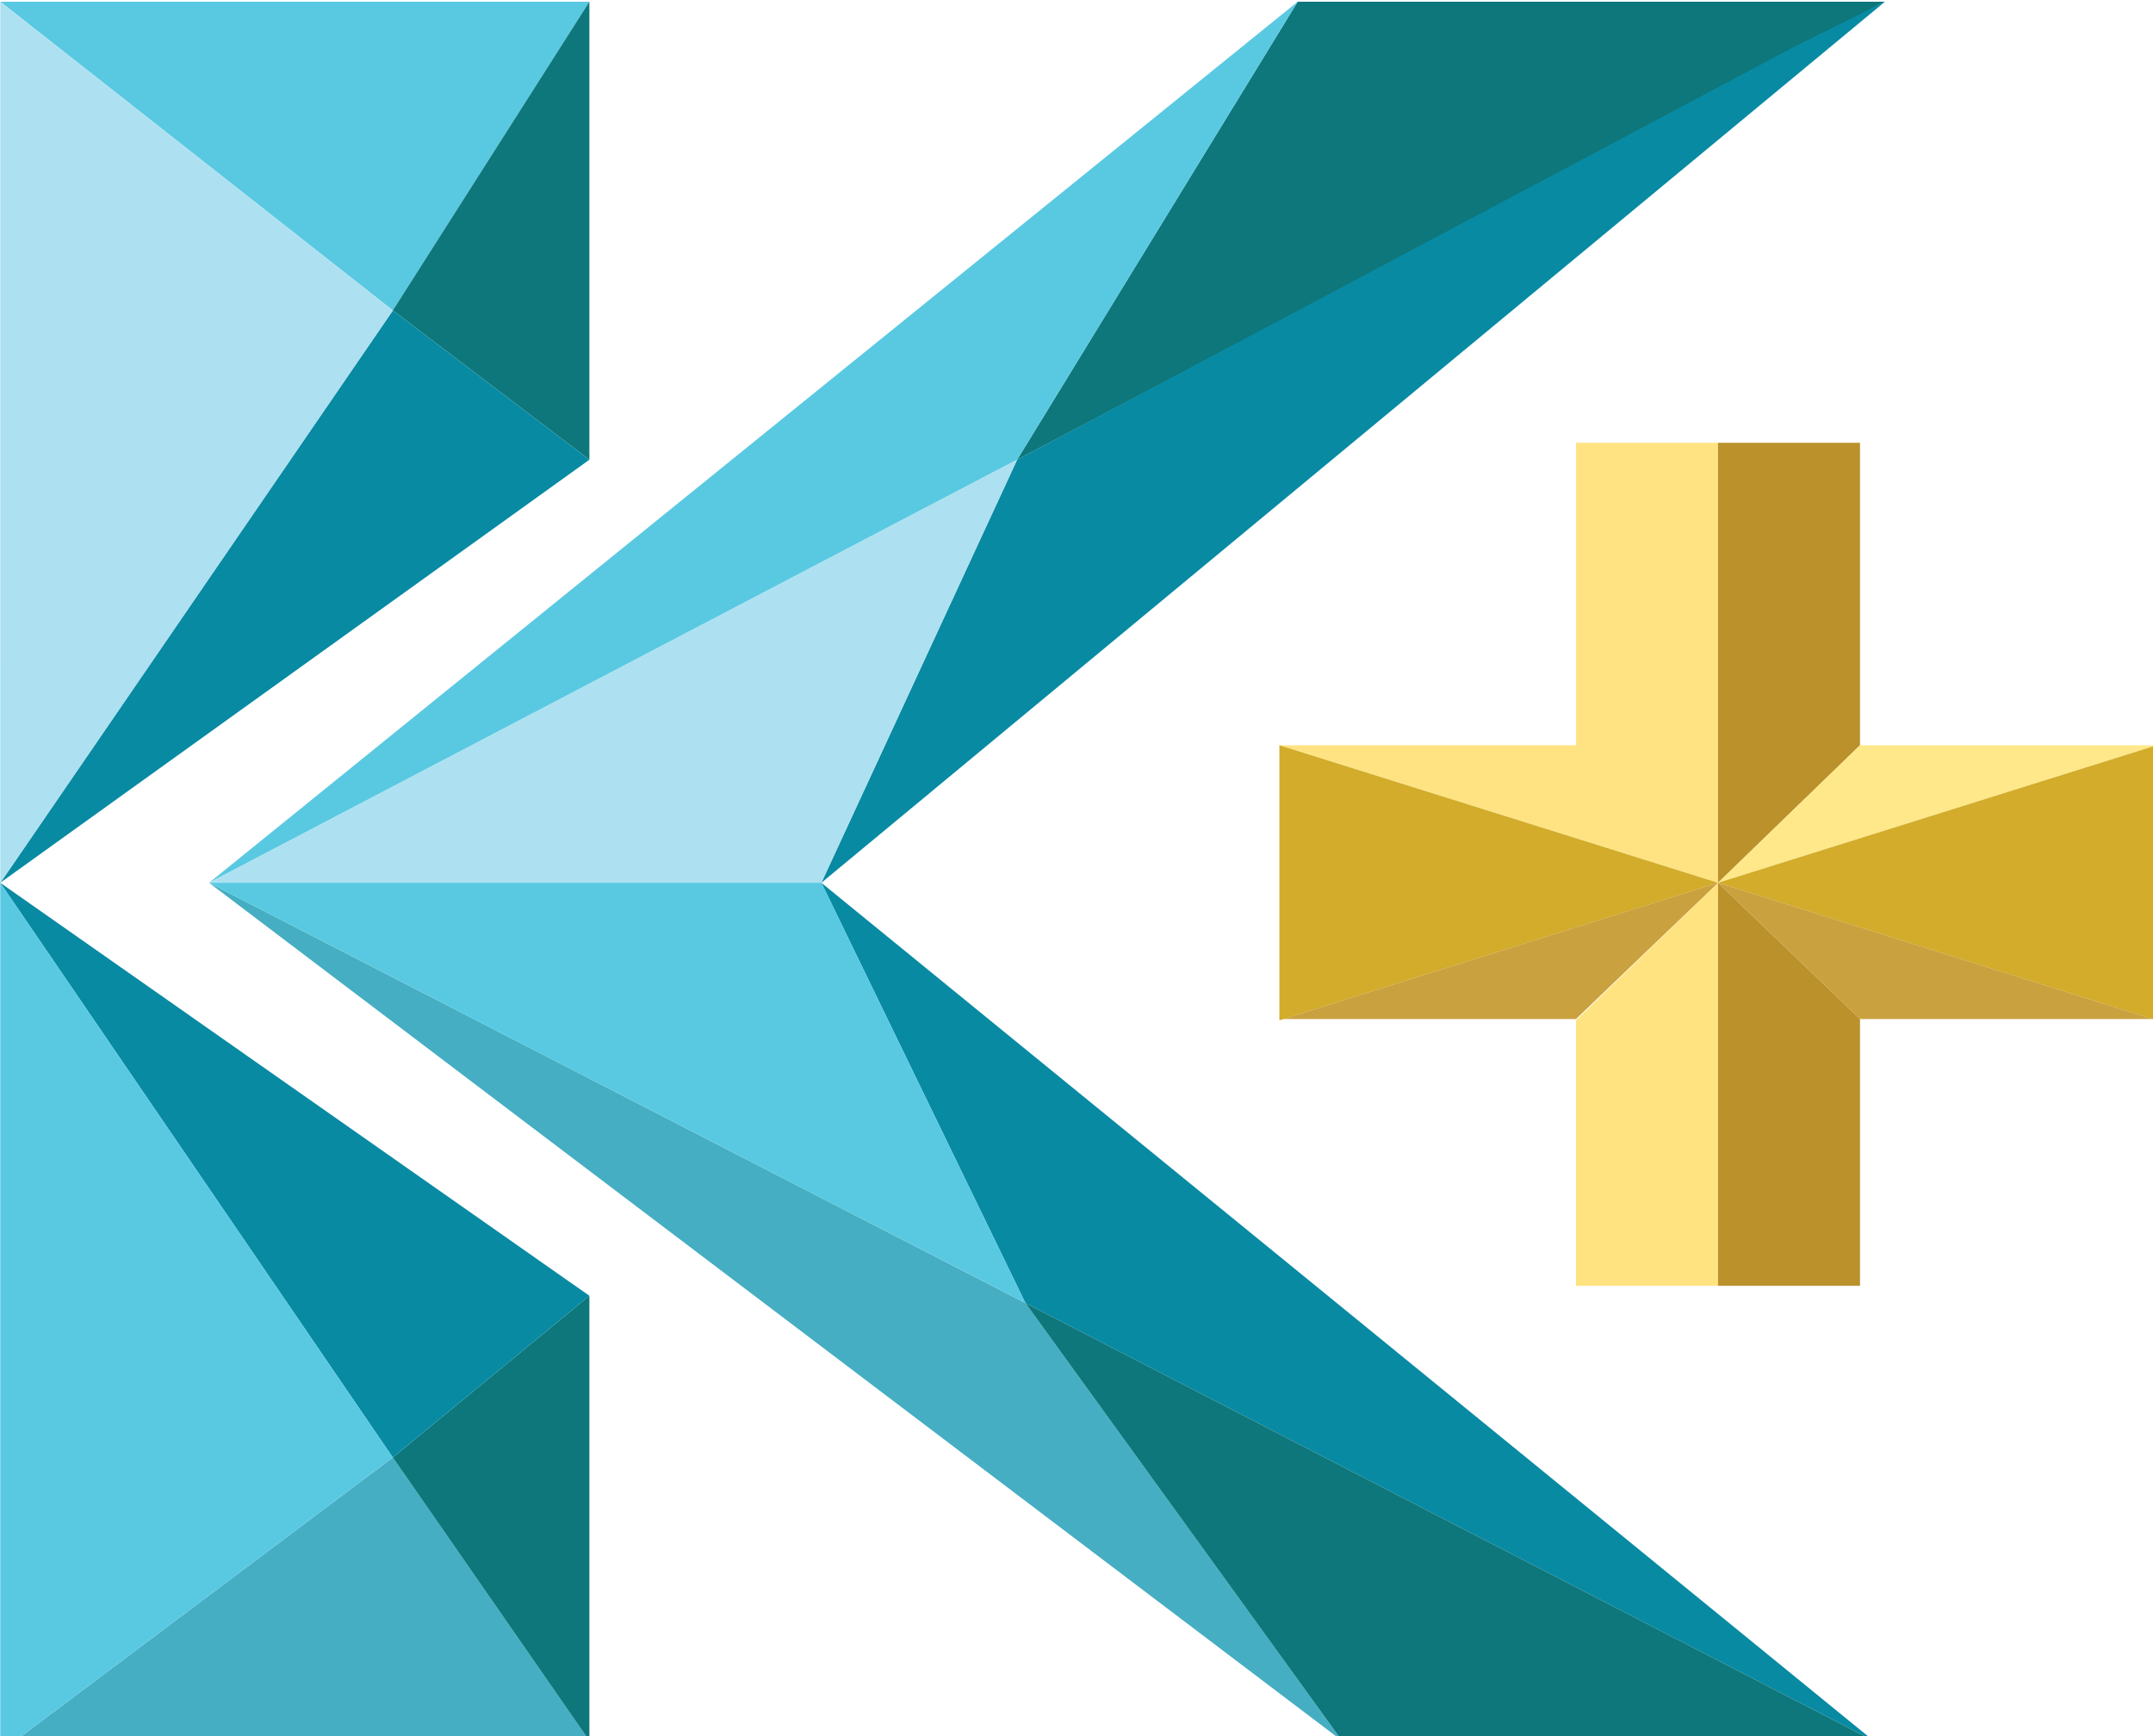 <?xml version="1.0" encoding="UTF-8" standalone="no"?>
<!-- Created with Inkscape (http://www.inkscape.org/) -->

<svg
   width="157.947mm"
   height="127.394mm"
   viewBox="0 0 157.947 127.394"
   version="1.1"
   id="svg1"
   sodipodi:docname="K-Plus (2013).svg"
   inkscape:version="1.3.2 (091e20e, 2023-11-25, custom)"
   xmlns:inkscape="http://www.inkscape.org/namespaces/inkscape"
   xmlns:sodipodi="http://sodipodi.sourceforge.net/DTD/sodipodi-0.dtd"
   xmlns="http://www.w3.org/2000/svg"
   xmlns:svg="http://www.w3.org/2000/svg">
  <sodipodi:namedview
     id="namedview1"
     pagecolor="#ffffff"
     bordercolor="#999999"
     borderopacity="1"
     inkscape:showpageshadow="2"
     inkscape:pageopacity="0"
     inkscape:pagecheckerboard="0"
     inkscape:deskcolor="#d1d1d1"
     inkscape:document-units="mm"
     inkscape:zoom="1.4037656"
     inkscape:cx="143.1863"
     inkscape:cy="240.06857"
     inkscape:window-width="1920"
     inkscape:window-height="991"
     inkscape:window-x="-9"
     inkscape:window-y="-9"
     inkscape:window-maximized="1"
     inkscape:current-layer="g27" />
  <defs
     id="defs1" />
  <g
     inkscape:label="Layer 1"
     inkscape:groupmode="layer"
     id="layer1"
     transform="translate(-14.288,-114.035)">
    <g
       id="g27"
       style="display:inline"
       transform="matrix(0.265,0,0,0.265,2.545,34.971)">
      <path
         style="fill:#59c9e2;fill-opacity:1;stroke-width:40;stroke-linecap:round;stroke-linejoin:round;paint-order:stroke fill markers"
         d="m 44.382,298.826 108.673,85.469 54.419,-85.469 z"
         id="path13"
         sodipodi:nodetypes="cccc" />
      <path
         style="fill:#0e777b;fill-opacity:1;stroke-width:40;stroke-linecap:round;stroke-linejoin:round;paint-order:stroke fill markers"
         d="m 153.055,384.295 54.419,41.342 V 298.826 Z"
         id="path14"
         sodipodi:nodetypes="cccc" />
      <path
         style="display:inline;fill:#088aa3;fill-opacity:1;stroke-width:40;stroke-linecap:round;stroke-linejoin:round;paint-order:stroke fill markers"
         d="M 44.382,542.765 207.474,425.638 153.055,384.295 Z"
         id="path15"
         sodipodi:nodetypes="cccc" />
      <path
         style="fill:#ade0f0;stroke-width:10.583;stroke-linecap:round;stroke-linejoin:round;paint-order:stroke fill markers;fill-opacity:1"
         d="M 14.287,178.578 43.041,136.649 14.288,114.035 Z"
         id="path1"
         transform="matrix(3.78,0,0,3.78,-9.618,-132.174)" />
    </g>
    <g
       id="g28"
       style="display:inline"
       transform="matrix(0.265,0,0,0.265,2.545,34.971)">
      <path
         style="fill:#45aec2;fill-opacity:1;stroke-width:40;stroke-linecap:round;stroke-linejoin:round;paint-order:stroke fill markers"
         d="m 48.541,780.315 104.515,-78.438 54.419,78.438 z"
         id="path16"
         sodipodi:nodetypes="cccc" />
      <path
         style="fill:#0e777b;fill-opacity:1;stroke-width:40;stroke-linecap:round;stroke-linejoin:round;paint-order:stroke fill markers"
         d="m 153.055,701.877 54.419,78.438 V 657.105 Z"
         id="path17"
         sodipodi:nodetypes="cccc" />
      <path
         style="fill:#088aa3;fill-opacity:1;stroke-width:40;stroke-linecap:round;stroke-linejoin:round;paint-order:stroke fill markers"
         d="M 153.055,701.877 207.474,657.105 44.382,542.765 Z"
         id="path18"
         sodipodi:nodetypes="cccc" />
      <path
         style="fill:#59c9e2;fill-opacity:1;stroke-width:40;stroke-linecap:round;stroke-linejoin:round;paint-order:stroke fill markers"
         d="m 44.382,780.315 h 4.159 L 153.055,701.877 44.382,542.765 Z"
         id="path19"
         sodipodi:nodetypes="ccccc" />
    </g>
    <g
       id="g29"
       style="display:inline"
       transform="matrix(0.265,0,0,0.265,2.545,34.971)">
      <path
         style="fill:#0e777b;fill-opacity:1;stroke-width:41.254;stroke-linecap:round;stroke-linejoin:round;paint-order:stroke fill markers"
         d="M 403.559,298.826 325.887,425.638 566.136,298.826 Z"
         id="path20"
         sodipodi:nodetypes="cccc" />
      <path
         style="fill:#59c9e2;fill-opacity:1;stroke-width:41.254;stroke-linecap:round;stroke-linejoin:round;paint-order:stroke fill markers"
         d="M 102.191,542.765 325.887,425.638 403.559,298.826 Z"
         id="path22"
         sodipodi:nodetypes="cccc" />
      <path
         style="display:inline;fill:#088aa3;fill-opacity:1;stroke-width:41.254;stroke-linecap:round;stroke-linejoin:round;paint-order:stroke fill markers"
         d="m 325.887,425.638 -54.189,117.127 294.438,-243.939 -24.852,12.35 z"
         id="path21"
         sodipodi:nodetypes="ccccc" />
      <path
         style="fill:#ade0f0;fill-opacity:1;stroke-width:41.254;stroke-linecap:round;stroke-linejoin:round;paint-order:stroke fill markers"
         d="M 271.698,542.765 H 102.191 L 325.887,425.638 Z"
         id="path23"
         sodipodi:nodetypes="cccc" />
      <path
         style="fill:#088aa3;fill-opacity:1;stroke-width:41.254;stroke-linecap:round;stroke-linejoin:round;paint-order:stroke fill markers"
         d="M 328.182,659.114 271.698,542.765 562.985,780.315 Z"
         id="path25"
         sodipodi:nodetypes="cccc" />
      <path
         style="fill:#45aec2;fill-opacity:1;stroke-width:41.254;stroke-linecap:round;stroke-linejoin:round;paint-order:stroke fill markers"
         d="m 102.191,542.765 225.991,116.349 87.653,121.201 z"
         id="path26"
         sodipodi:nodetypes="cccc" />
      <path
         style="fill:#59c9e2;fill-opacity:1;stroke-width:41.254;stroke-linecap:round;stroke-linejoin:round;paint-order:stroke fill markers"
         d="M 271.698,542.765 H 102.191 l 225.991,116.349 z"
         id="path27"
         sodipodi:nodetypes="cccc" />
      <path
         style="fill:#0e777b;fill-opacity:1;stroke-width:41.254;stroke-linecap:round;stroke-linejoin:round;paint-order:stroke fill markers"
         d="M 415.835,780.315 328.182,659.114 562.985,780.315 Z"
         id="path24"
         sodipodi:nodetypes="cccc" />
    </g>
    <g
       id="g47"
       style="display:inline"
       transform="matrix(0.265,0,0,0.265,2.545,34.971)">
      <path
         style="fill:#ffe280;fill-opacity:0.984;stroke-width:40;stroke-linecap:round;stroke-linejoin:round;paint-order:stroke fill markers"
         d="m 398.496,504.688 121.426,38.078 V 420.95 h -39.31 v 83.738 z"
         id="path35"
         sodipodi:nodetypes="cccccc" />
      <path
         style="fill:#ffe380;fill-opacity:1;stroke-width:40;stroke-linecap:round;stroke-linejoin:round;paint-order:stroke fill markers"
         d="m 480.612,654.35 h 39.31 V 542.765 l -39.31,38.078 z"
         id="path37"
         sodipodi:nodetypes="ccccc" />
      <path
         style="fill:#bb912c;fill-opacity:1;stroke-width:40;stroke-linecap:round;stroke-linejoin:round;paint-order:stroke fill markers"
         d="M 519.922,542.765 V 420.95 h 39.31 v 83.738 z"
         id="path39"
         sodipodi:nodetypes="ccccc" />
      <path
         style="fill:#bb912c;fill-opacity:1;stroke-width:40;stroke-linecap:round;stroke-linejoin:round;paint-order:stroke fill markers"
         d="m 519.922,542.765 v 111.585 h 39.31 v -73.867 z"
         id="path40"
         sodipodi:nodetypes="ccccc" />
      <path
         style="fill:#d2ac2a;fill-opacity:1;stroke-width:40;stroke-linecap:round;stroke-linejoin:round;paint-order:stroke fill markers"
         d="m 398.496,504.688 3e-5,76.155 121.426,-38.078 z"
         id="path42"
         sodipodi:nodetypes="cccc" />
      <path
         style="fill:#fee889;fill-opacity:1;stroke-width:40;stroke-linecap:round;stroke-linejoin:round;paint-order:stroke fill markers"
         d="m 519.922,542.765 121.426,-38.078 -82.115,-10e-6 z"
         id="path44" />
      <path
         style="fill:#d2ac2a;fill-opacity:1;stroke-width:40;stroke-linecap:round;stroke-linejoin:round;paint-order:stroke fill markers"
         d="m 641.348,504.688 -3e-5,76.155 -121.426,-38.078 z"
         id="path45"
         sodipodi:nodetypes="cccc" />
      <path
         style="fill:#c69930;fill-opacity:0.925;stroke-width:40;stroke-linecap:round;stroke-linejoin:round;paint-order:stroke fill markers"
         d="m 399.644,580.483 h 80.968 l 39.31,-37.718 z"
         id="path46" />
      <path
         style="fill:#c69930;fill-opacity:0.925;stroke-width:40;stroke-linecap:round;stroke-linejoin:round;paint-order:stroke fill markers"
         d="m 559.232,580.483 h 80.968 l -120.278,-37.718 z"
         id="path47" />
    </g>
  </g>
</svg>
